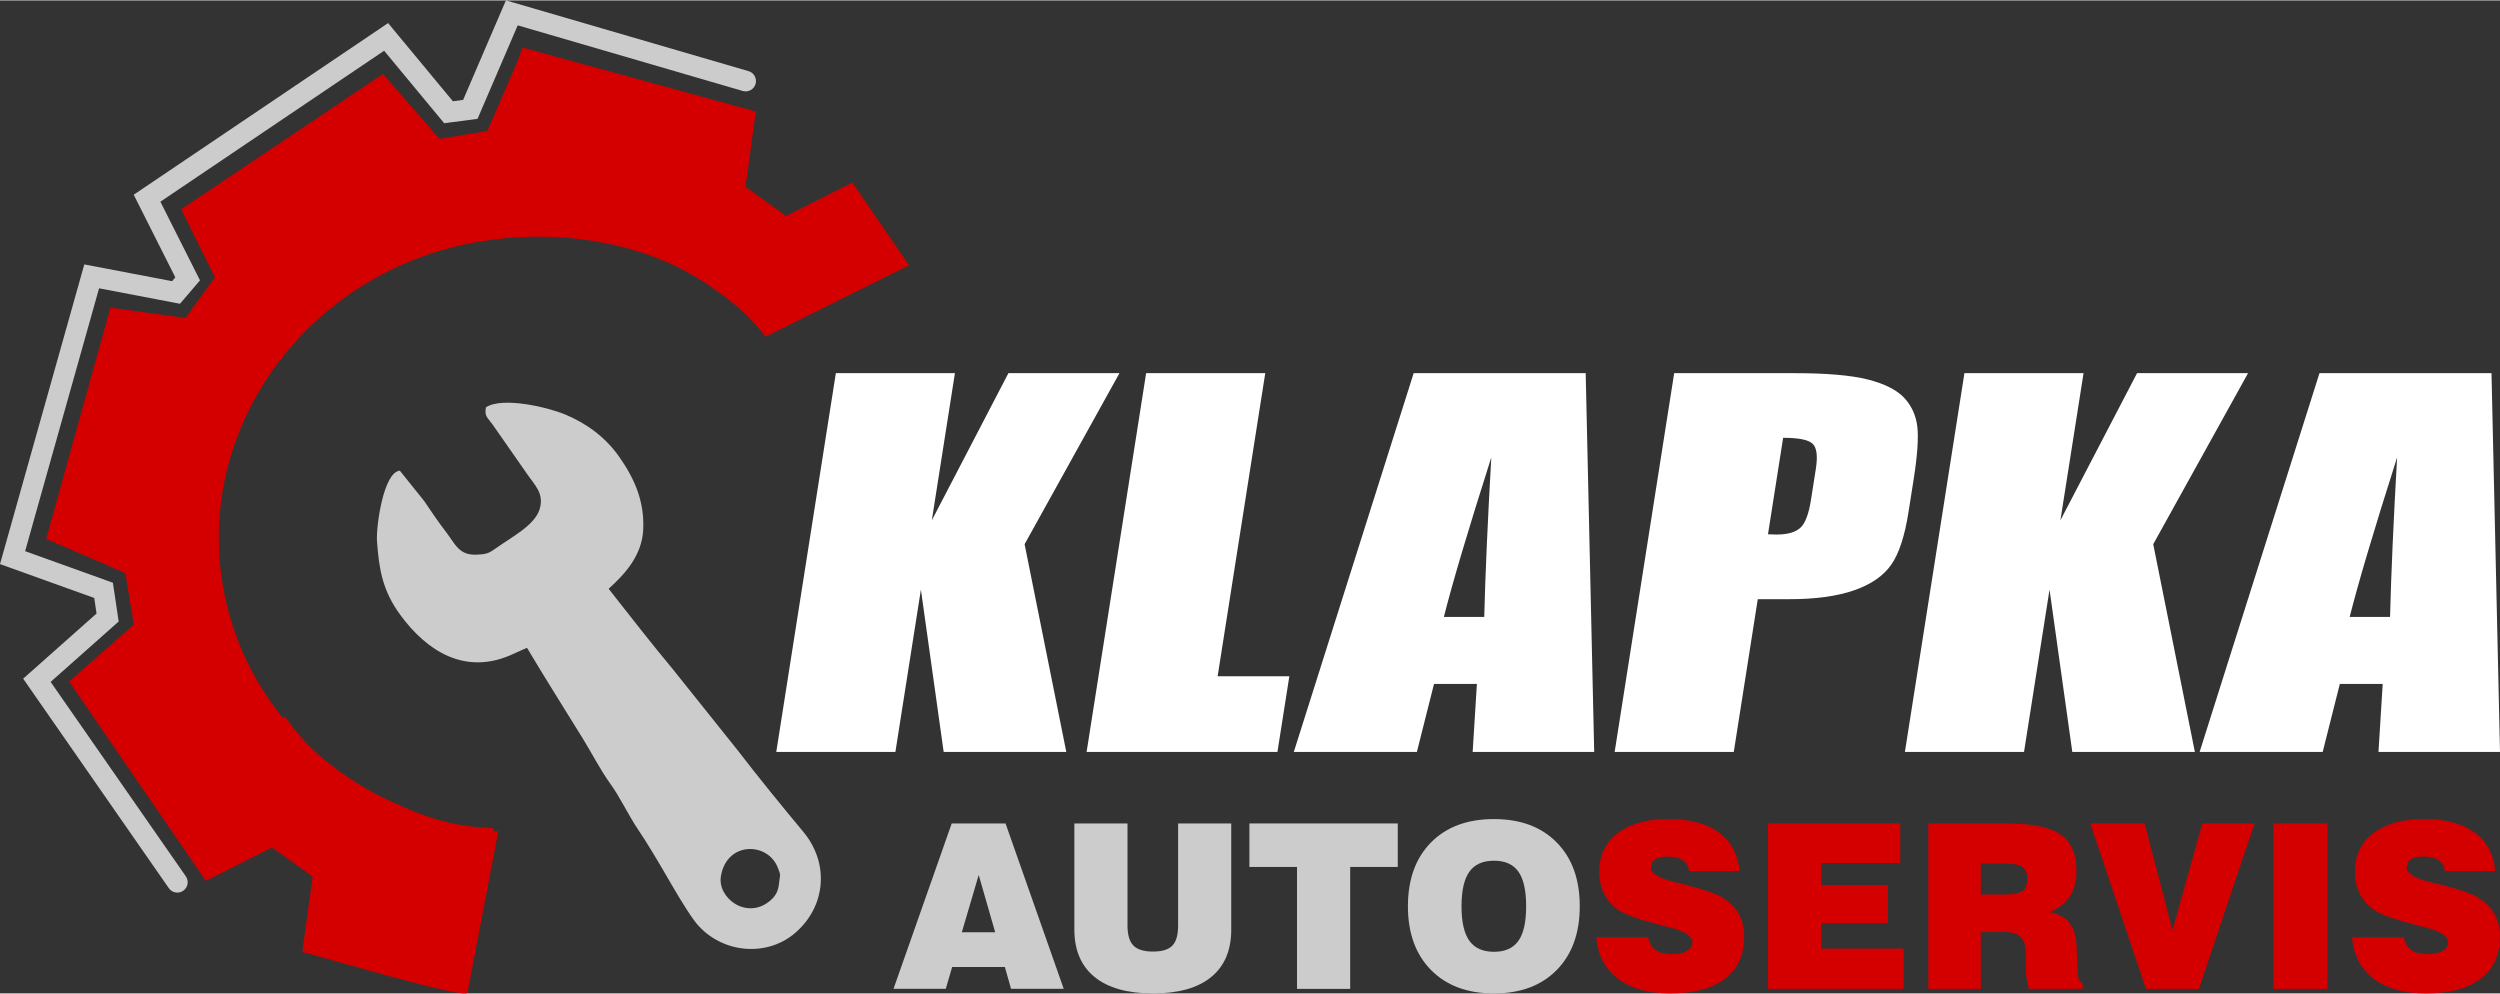 ﻿<?xml version="1.0" encoding="UTF-8"?><!DOCTYPE svg  PUBLIC '-//W3C//DTD SVG 1.0//EN'  'http://www.w3.org/TR/2001/REC-SVG-20010904/DTD/svg10.dtd'><svg width="483px" height="192px" clip-rule="evenodd" fill-rule="evenodd" image-rendering="optimizeQuality" shape-rendering="geometricPrecision" text-rendering="geometricPrecision" version="1.0" viewBox="0 0 455.64 180.99" xml:space="preserve" xmlns="http://www.w3.org/2000/svg"><rect x="0" y="0" width="455.64" height="180.99" fill="#333333" stroke="none"/><defs><style type="text/css"><![CDATA[ .fil4 {fill:#CCCCCC} .fil2 {fill:#D40000} .fil0 {fill:#CCCCCC;fill-rule:nonzero} .fil1 {fill:#D40000;fill-rule:nonzero} .fil3 {fill:white;fill-rule:nonzero} ]]></style></defs><path class="fil0" d="m175.3 169.84h6.079l-3.005-10.438-3.074 10.438zm-12.451 10.313 10.607-30.142h9.81l10.606 30.142h-9.6l-1.132-3.982h-9.601l-1.166 3.982h-9.524z"/>
<path class="fil0" d="m195.81 150.01h9.684v18.579c0 1.725 0.357 2.948 1.077 3.675 0.712 0.734 1.907 1.097 3.584 1.097 1.635 0 2.809-0.356 3.507-1.076 0.706-0.713 1.055-1.949 1.055-3.696v-18.579h9.685v19.34c0 3.78-1.216 6.659-3.655 8.65-2.431 1.992-5.967 2.991-10.592 2.991-4.654 0-8.203-0.999-10.662-2.998-2.453-1.998-3.683-4.877-3.683-8.643v-19.34z"/><polygon class="fil0" points="236.39 180.16 236.39 157.94 227.71 157.94 227.71 150.01 254.75 150.01 254.75 157.94 246.08 157.94 246.08 180.16"/>
<path class="fil0" d="m266.37 165.11c0 2.858 0.476 4.947 1.433 6.288 0.957 1.335 2.452 2.006 4.485 2.006 2.027 0 3.508-0.664 4.451-1.999 0.944-1.327 1.411-3.423 1.411-6.295 0-2.879-0.467-4.982-1.411-6.309-0.943-1.335-2.424-1.999-4.451-1.999-2.033 0-3.528 0.671-4.485 2.006-0.957 1.341-1.433 3.437-1.433 6.302zm-9.768-7e-3c0-4.912 1.405-8.79 4.207-11.627 2.801-2.843 6.63-4.262 11.472-4.262 4.828 0 8.644 1.419 11.438 4.262 2.802 2.837 4.2 6.715 4.2 11.627 0 4.898-1.398 8.776-4.2 11.62-2.794 2.843-6.61 4.269-11.438 4.269-4.842 0-8.671-1.426-11.472-4.269-2.802-2.844-4.207-6.722-4.207-11.62z"/>
<path class="fil1" d="m290.93 170.76h9.433c0.258 1.09 0.726 1.872 1.411 2.347 0.678 0.476 1.698 0.713 3.046 0.713 1.125 0 2.02-0.195 2.663-0.58 0.649-0.391 0.971-0.922 0.971-1.607 0-1.09-1.356-1.97-4.067-2.655-0.545-0.133-0.964-0.238-1.25-0.307-2.222-0.574-3.99-1.097-5.311-1.566-1.313-0.468-2.27-0.915-2.871-1.32-1.16-0.832-2.034-1.831-2.614-2.991-0.579-1.16-0.866-2.487-0.866-3.975 0-2.991 1.125-5.338 3.375-7.05 2.25-1.705 5.345-2.558 9.286-2.558 3.878 0 6.924 0.818 9.146 2.453s3.479 3.975 3.766 7.022h-9.181c-0.147-0.888-0.545-1.551-1.174-1.984-0.636-0.441-1.544-0.657-2.718-0.657-1.034 0-1.803 0.167-2.313 0.51-0.503 0.342-0.754 0.859-0.754 1.558 0 0.992 1.32 1.831 3.968 2.494 0.238 0.07 0.412 0.119 0.531 0.147 0.385 0.091 0.964 0.238 1.747 0.426 3.508 0.888 5.799 1.691 6.882 2.418 1.335 0.887 2.313 1.893 2.928 3.025s0.922 2.474 0.922 4.011c0 3.333-1.167 5.89-3.493 7.672-2.327 1.788-5.66 2.683-10.006 2.683-4.003 0-7.176-0.895-9.516-2.683-2.341-1.782-3.654-4.297-3.941-7.546z"/>
<polygon class="fil1" points="322.24 180.16 322.24 150.01 346.33 150.01 346.33 157.22 331.92 157.22 331.92 161.25 344.1 161.25 344.1 168.17 331.92 168.17 331.92 172.82 346.93 172.82 346.93 180.16"/><path class="fil1" d="m361.01 162.97h4.395c1.544 0 2.606-0.21 3.193-0.629 0.587-0.412 0.88-1.139 0.88-2.18 0-1.069-0.293-1.81-0.88-2.222-0.587-0.419-1.733-0.629-3.438-0.629h-4.15v5.66zm-9.558 17.188v-30.142h14.421c4.52 0 7.749 0.678 9.677 2.026 1.935 1.349 2.9 3.564 2.9 6.652 0 1.838-0.398 3.368-1.188 4.583-0.79 1.216-2.012 2.173-3.668 2.886 1.684 0.35 2.906 1.055 3.668 2.096 0.768 1.042 1.174 2.572 1.23 4.591l0.167 4.199c0 0.028 7e-3 0.063 0.014 0.098 0.042 1.202 0.336 1.83 0.867 1.886v1.125h-9.775c-0.182-0.726-0.315-1.355-0.406-1.893-0.09-0.538-0.132-0.957-0.132-1.258v-3.011c0-1.551-0.308-2.648-0.923-3.284-0.607-0.636-1.67-0.95-3.186-0.95h-4.108v10.396h-9.558z"/><polygon class="fil1" points="380.97 150.01 390.87 150.01 395.95 169.47 401.39 150.01 410.9 150.01 400.76 180.16 391.11 180.16"/>
<polygon class="fil1" points="414.33 180.16 414.33 150.01 424.18 150.01 424.18 180.16"/>
<path class="fil1" d="m428.66 170.76h9.433c0.258 1.09 0.726 1.872 1.411 2.347 0.678 0.476 1.698 0.713 3.047 0.713 1.125 0 2.019-0.195 2.662-0.58 0.649-0.391 0.971-0.922 0.971-1.607 0-1.09-1.356-1.97-4.067-2.655-0.545-0.133-0.964-0.238-1.25-0.307-2.222-0.574-3.99-1.097-5.31-1.566-1.314-0.468-2.271-0.915-2.872-1.32-1.16-0.832-2.034-1.831-2.614-2.991-0.579-1.16-0.866-2.487-0.866-3.975 0-2.991 1.125-5.338 3.375-7.05 2.25-1.705 5.345-2.558 9.286-2.558 3.878 0 6.924 0.818 9.146 2.453s3.48 3.975 3.766 7.022h-9.181c-0.147-0.888-0.545-1.551-1.174-1.984-0.636-0.441-1.544-0.657-2.718-0.657-1.034 0-1.803 0.167-2.313 0.51-0.503 0.342-0.754 0.859-0.754 1.558 0 0.992 1.32 1.831 3.969 2.494 0.237 0.07 0.412 0.119 0.531 0.147 0.384 0.091 0.964 0.238 1.746 0.426 3.508 0.888 5.8 1.691 6.883 2.418 1.334 0.887 2.312 1.893 2.927 3.025s0.922 2.474 0.922 4.011c0 3.333-1.166 5.89-3.493 7.672-2.327 1.788-5.66 2.683-10.006 2.683-4.003 0-7.175-0.895-9.516-2.683-2.341-1.782-3.654-4.297-3.941-7.546z"/>
<path class="fil2" d="m156.82 35.362-1.011-1.493-8e-3 4e-3 -0.456-0.663-12.075 6.096-7.404-5.327 1.89-13.722-42.485-11.644c-0.245 0.567-0.589 1.465-1.002 2.61l-5.448 12.591-8.71 1.422-10.243-11.744-0.265 0.043-36.582 24.54 6.152 12.41-4.094 5.631-1.234 1.774-13.722-1.89-11.699 42.149 14.433 6.244 1.531 9.382-11.735 10.3 0.034 0.207 23.345 34.04 1.012 1.493 9e-3 -5e-3 0.454 0.664 12.076-6.096 7.403 5.327-1.889 13.722c4.102 1.028 29.642 8.697 30.1 7.424l5.624-29.406c-1.866 0.08 0.274-0.536-1.568-0.616-7.879-0.341-12.895-2.411-19.654-5.615-4.483-2.251-8.624-5.078-12.303-8.398-1.985-1.905-3.788-4.004-5.375-6.293l-0.423 0.184c-5.559-6.867-9.433-15.151-10.939-24.385-4.8-29.439 16.274-57.375 47.071-62.398 12.417-2.025 25.085-0.449 35.624 4.546 4.483 2.251 8.624 5.079 12.303 8.398 1.43 1.373 2.766 2.846 3.994 4.418l26.127-13.008-8.858-12.916z"/>
<polygon class="fil3" points="204.03 67.943 186.74 99.116 194.34 136.98 171.99 136.98 167.84 107.39 163.19 136.98 141.48 136.98 152.34 67.943 174.04 67.943 169.83 94.766 183.79 67.943"/><polygon class="fil3" points="230.6 67.943 221.92 123.19 234.99 123.19 232.82 136.98 198.04 136.98 208.89 67.943"/><path class="fil3" d="m289 67.943 1.551 69.037h-22.149l0.771-12.394h-7.816l-3.125 12.394h-22.429l21.845-69.037h31.352zm-18.487 44.425c0.194-7.826 0.628-17.514 1.286-29.079-4.228 13.267-7.103 22.954-8.645 29.079h7.359z"/>
<path class="fil3" d="m305.13 67.943h21.833c5.901 0 10.373 0.378 13.431 1.149 3.041 0.771 5.256 1.877 6.628 3.317 1.369 1.454 2.164 3.214 2.422 5.265 0.237 2.066 0.017 5.252-0.662 9.572l-0.944 6.008c-0.69 4.393-1.74 7.607-3.162 9.615-1.407 2.022-3.671 3.578-6.756 4.654-3.102 1.077-7.016 1.615-11.741 1.615h-5.814l-4.375 27.842h-21.709l10.849-69.037zm19.858 11.782-2.764 17.587c0.61 0.029 1.135 0.044 1.574 0.044 1.985 0 3.419-0.408 4.32-1.222 0.881-0.8 1.532-2.488 1.935-5.048l0.893-5.687c0.371-2.357 0.174-3.899-0.61-4.612-0.766-0.712-2.556-1.062-5.348-1.062z"/><polygon class="fil3" points="409.72 67.943 392.44 99.116 400.03 136.98 377.69 136.98 373.54 107.39 368.89 136.98 347.18 136.98 358.03 67.943 379.74 67.943 375.52 94.766 389.49 67.943"/><path class="fil3" d="m454.09 67.943 1.55 69.037h-22.148l0.771-12.394h-7.816l-3.125 12.394h-22.429l21.845-69.037h31.352zm-18.487 44.425c0.194-7.826 0.628-17.514 1.286-29.079-4.228 13.267-7.103 22.954-8.645 29.079h7.359z"/>
<path class="fil0" d="m136.42 12.897c0.998 0.289 1.573 1.334 1.285 2.333-0.289 0.998-1.334 1.573-2.333 1.285l-41.015-11.963-6.901 16.056-0.421 0.982-5.045 0.665-1.033 0.136-0.665-0.8-10.286-12.41-40.777 27.514 6.656 13.213 0.565 1.121-0.816 0.953-2.123 2.48-0.712 0.832-1.075-0.205-13.669-2.612-13.478 47.91 14.93 5.37 1.067 0.383 0.166 1.115 0.739 4.95 0.15 0.999-0.77 0.683-11.633 10.325 24.642 35.439c0.595 0.855 0.383 2.033-0.473 2.628-0.855 0.595-2.033 0.383-2.628-0.472l-25.595-36.811-0.954-1.372 1.257-1.115 12.12-10.758-0.424-2.834-15.519-5.581-1.654-0.596 14.895-52.95 0.469-1.669 1.701 0.326 14.296 2.731 0.594-0.693-6.839-13.577-0.747-1.485 1.376-0.929 43.57-29.398 1.418-0.957 1.092 1.318 10.714 12.926 1.871-0.246 7.137-16.606 0.659-1.531 1.6 0.467 42.616 12.43z"/>
<path class="fil4" d="m142.05 160.4c-0.157 1.174-0.157 2.399-1.67 3.679-4.251 3.595-9.642-0.457-8.994-4.439 1.049-6.447 8.682-6.302 10.43-1.421 0.475 1.324 0.41 0.86 0.234 2.181zm-53.486-86.232c-0.306 1.685 0.286 1.82 1.262 3.208l6.082 8.716c1.496 2.237 3.354 3.726 2.423 6.694-0.899 2.862-4.951 4.95-7.747 6.93-1.463 1.036-1.751 1.207-3.67 1.303-3.279 0.165-3.925-1.925-5.613-4.113-1.275-1.653-2.839-3.932-4.016-5.691l-4.403-5.494c-2.996 0.199-4.36 10.242-4.173 12.843 0.377 5.244 1.044 9.074 4.275 13.474 4.914 6.692 11.771 10.845 19.986 7.332l3.078-1.376c3.275 5.534 6.796 11.049 10.166 16.531 1.554 2.528 3.323 5.913 5.007 8.23 1.795 2.469 3.348 5.821 5.085 8.386 1.723 2.543 3.476 5.525 5.035 8.199 1.445 2.48 3.502 6.062 5.148 8.314 4.237 5.796 12.866 7.082 18.423 2.32 5.629-4.824 6.288-12.711 1.482-18.454-3.408-4.073-8.739-10.632-11.905-14.789l-11.762-14.709c-3.649-4.361-8.178-10.165-11.8-14.783 3.109-2.792 6.085-6.172 6.302-10.766 0.24-5.096-1.495-9.193-4.398-13.318-2.428-3.449-5.803-5.996-9.786-7.665-3.161-1.325-11.449-3.309-14.481-1.322z"/>
</svg>
